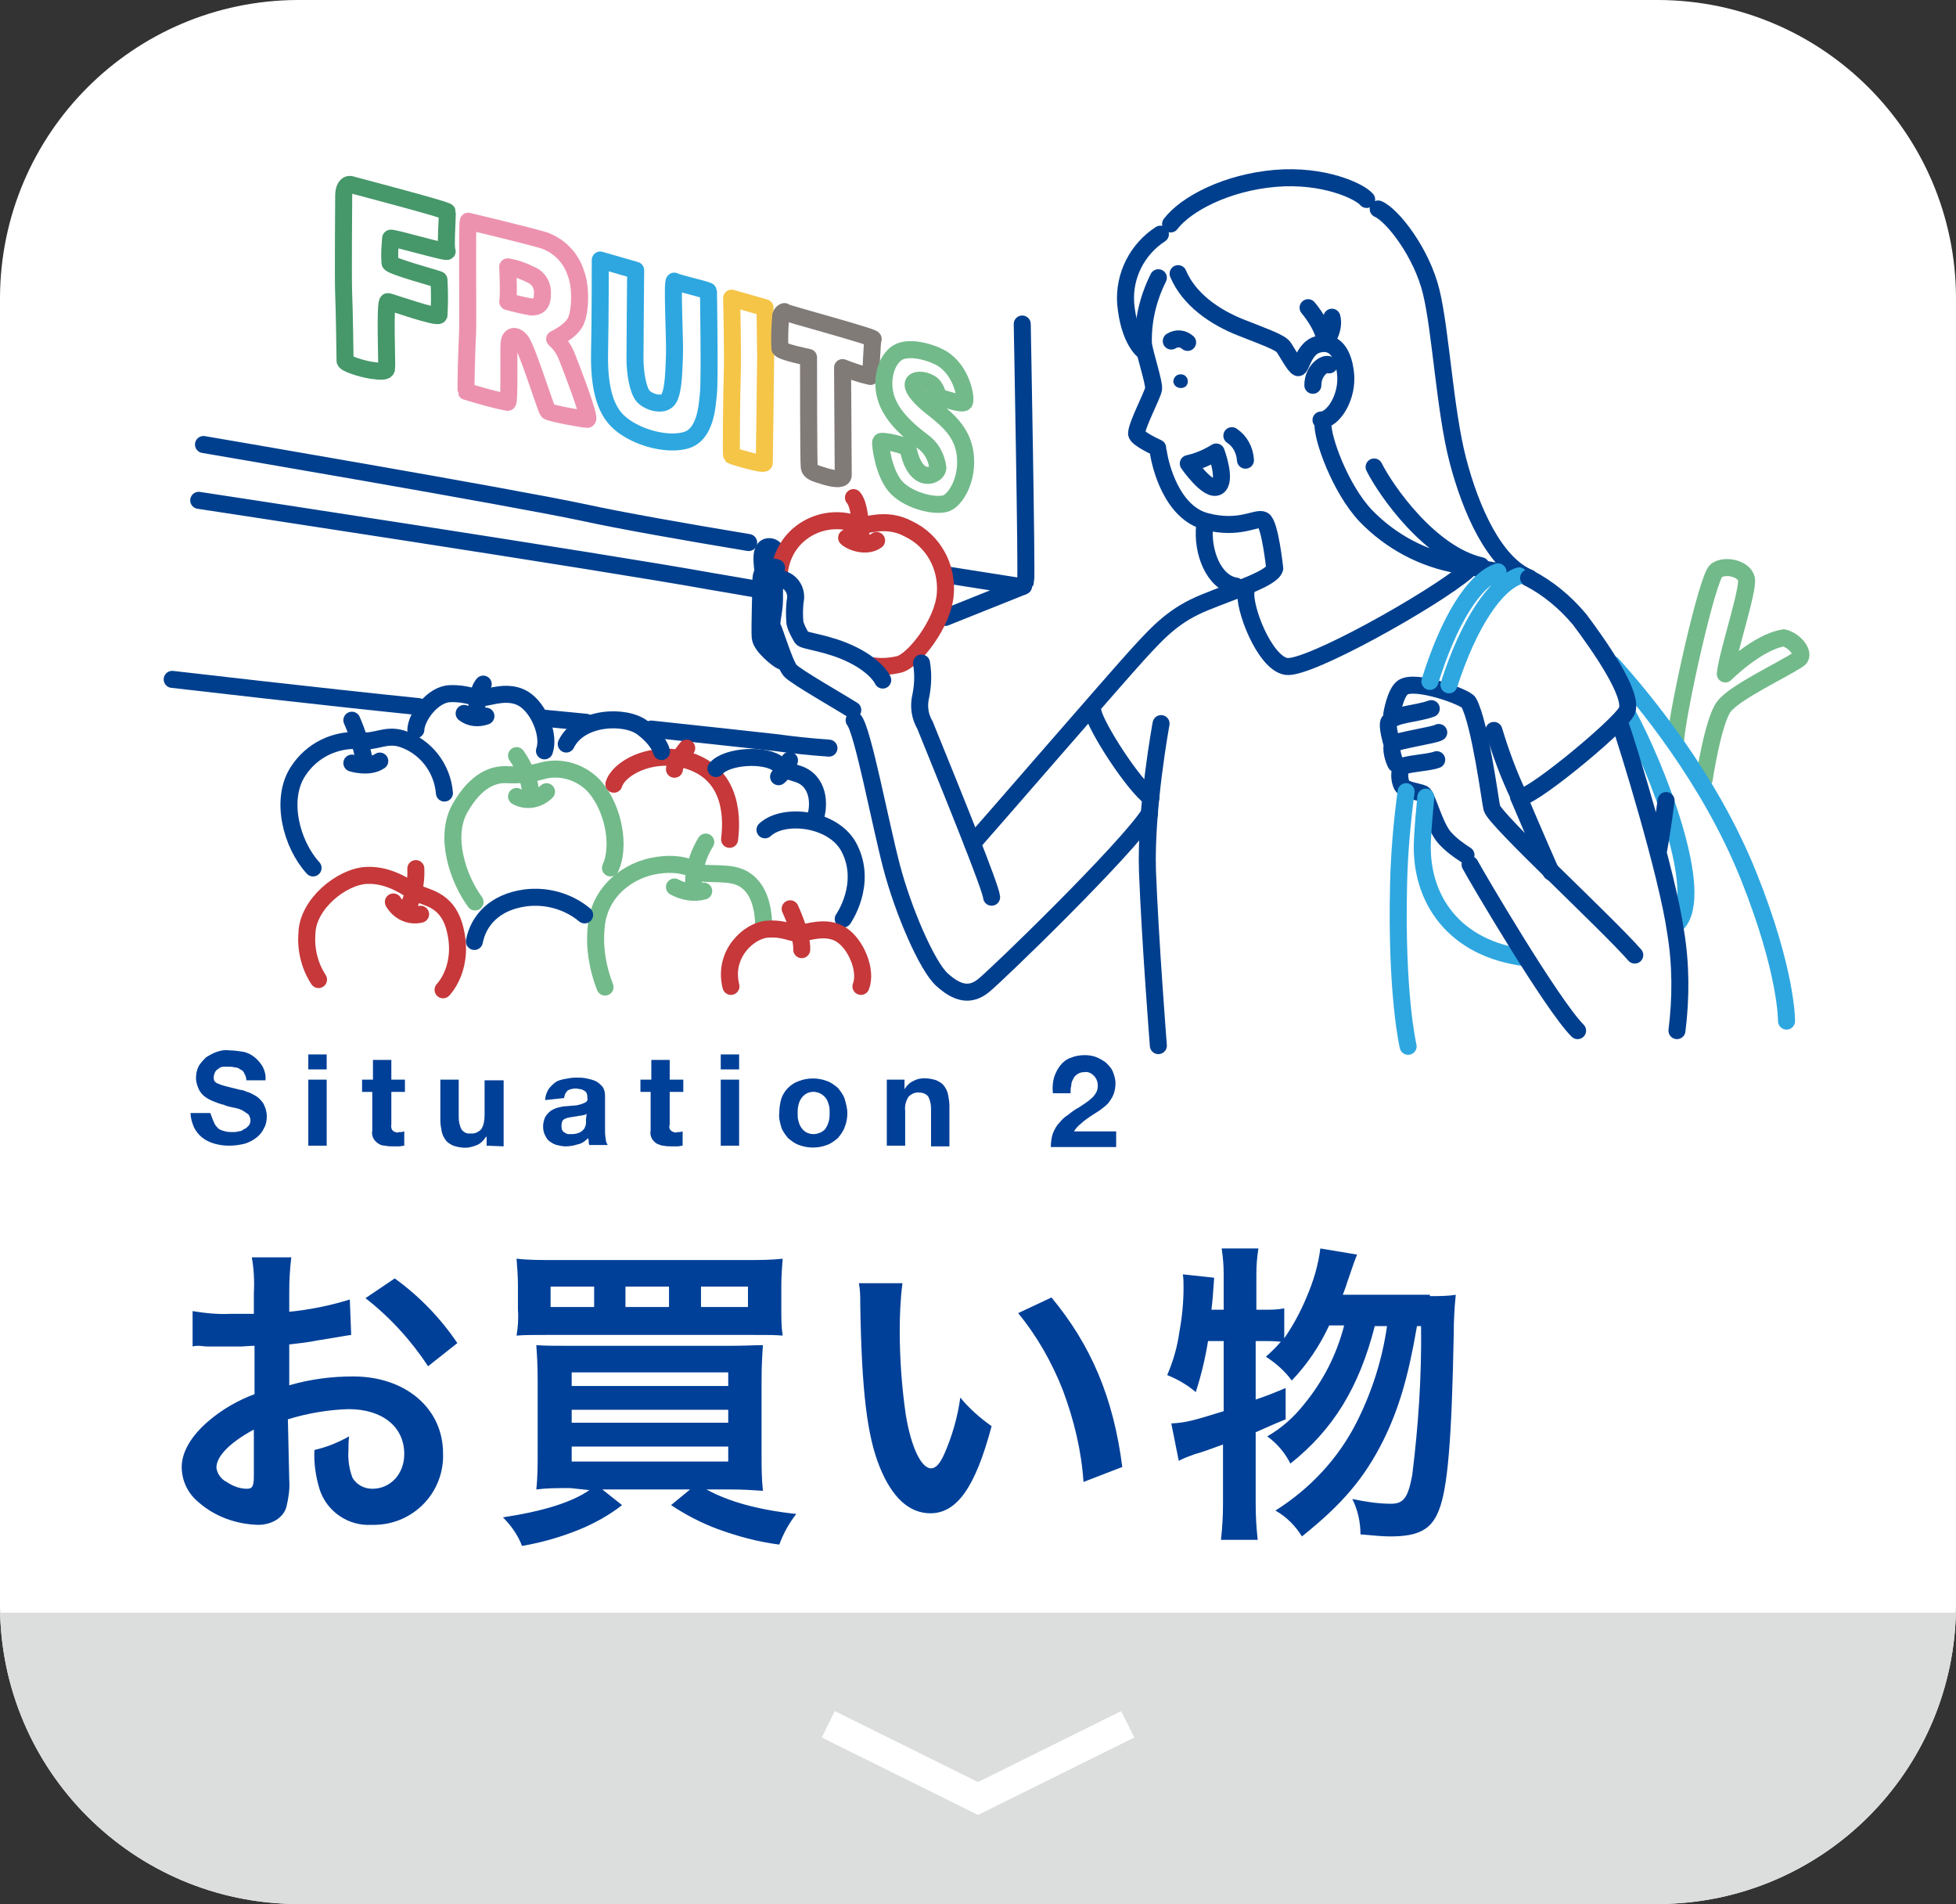 <svg version="1.1" id="レイヤー_1" xmlns="http://www.w3.org/2000/svg" xmlns:xlink="http://www.w3.org/1999/xlink" x="0" y="0" viewBox="0 0 287.4 279.7" xml:space="preserve"><rect x="0" y="0" width="287.4" height="279.7" fill="#333333" stroke="none"/><style>.st10{fill:none;stroke-width:2.5;stroke-linecap:round;stroke-linejoin:round}.st4{stroke:#72ba8a}.st4,.st5,.st7,.st8{fill:none;stroke-width:2.5;stroke-linecap:round;stroke-linejoin:round}.st5{stroke:#003f8e}.st7{stroke:#c6383a}.st8{stroke:#2ea7e0}.st10{stroke:#ec92af}</style><g id="レイヤー_2_00000088815558689076277380000012971429077779206283_"><g id="レイヤー_1-2"><path d="M43.7 279.7C19.6 279.6.1 260.1 0 236V43.7C.1 19.6 19.6.1 43.7 0h200c24.1.1 43.6 19.6 43.7 43.7V236c-.1 24.1-19.6 43.6-43.7 43.7h-200z" fill="#fff"/><defs><path id="SVGID_1_" d="M43.7 279.7C19.6 279.6.1 260.1 0 236V43.7C.1 19.6 19.6.1 43.7 0h200c24.1.1 43.6 19.6 43.7 43.7V236c-.1 24.1-19.6 43.6-43.7 43.7h-200z"/></defs><clipPath id="SVGID_00000142889741280338379310000002357149716919124156_"><use xlink:href="#SVGID_1_" overflow="visible"/></clipPath><g clip-path="url(#SVGID_00000142889741280338379310000002357149716919124156_)"><path fill="#dcdddd" d="M-43.9 236.9h375.2v211.2H-43.9z"/></g><path fill="none" stroke="#fff" stroke-width="4.33" stroke-miterlimit="10" d="M165.7 253.3l-22 10.9-22-10.9"/><path class="st4" d="M246.2 108.7c.4-4.8 4.7-24 6-24.9s4-.3 4.4 1.2-2.8 11-3.1 14c0 0 4.7-4.7 8.6-5.3 1.7.4 3.3 2.5 2.1 3.2-2.8 1.8-9.3 4.8-10.9 6.9s-2.9 10.7-2.9 10.7"/><path class="st5" d="M150.2 47.6s.7 37.3.5 37.8m-11.3-.9l10.8 1.7M29.9 65.3s44.6 7.6 55.9 10c5.5 1.2 14.6 2.8 24.2 4.4m28.9 11l11.5-4.6M29.2 73.5s59.3 9 75.3 11.9c1.9.3 4 .7 6.4 1.1m-15.2 20.6c7.4.8 14 1.5 18.4 2 2.2.3 4.8.6 7.7.8m-41.9-4.4l6.2.6m-60.8-6.3s22.4 2.6 36.2 4m111.6-63.6c1.6 3.8 5.4 6.4 9.2 7.9s5.8 2.2 6.3 2.9 1.6 2.8 2.1 3 .8-2.8 2.9-3.4 3.7.7 4.1 4.2-1.8 6.9-3.6 6.9m.3.5c-.2 2 2.5 9.6 6.3 13.6 3.7 3.8 8.4 6.3 13.6 7.2 4.5.7 7.2 1.2 7.2 1.2M172 32.9c2.3-3 8.3-6.1 15.4-6.7s12.4 1.9 13.4 3.1m1.7 1.4c2.1.9 6.4 6.4 7.8 12.2s2 17.4 3.9 24.7 5.4 15.2 10.5 17.3m-22.8-16.3c1.7 3.4 8.2 12.8 15.7 14.5"/><path class="st5" d="M192.2 45.2s2.5 2.9 2.5 5.2c0 0 1.5-2 1-3.8m-25.2-12.2c-3.4 2.2-5.4 6.1-5.1 10.2.5 5.5 2.7 7 2.7 7"/><path class="st5" d="M170.2 40.8c-1.5 3-2.3 6.3-2.2 9.7.2 1.5 1.6 5.7 1.5 6.6s-2.5 5.3-2.5 6.6c0 .7 3.1 2.1 3.1 2.1m.1.6c.3 2.1 2 8.9 7 10.2s7.4-.7 8.4-.2 1.7 7.1 1.7 7.1c-.4 1.5-5.9 3.2-10.3 5s-6.6 4.1-9.8 7.6-22.5 25.8-24.3 27.8"/><path class="st5" d="M174.6 68.1c1.4-.3 2.8-.9 4.1-1.7 0 0 1.6 4.3.2 5.1s-4.3-3.4-4.3-3.4z"/><path d="M173.3 55c-.6.1-.9.6-.9 1.1.1.6.6.9 1.1.9 1.5 0 1.3-2.2-.2-2z" fill="#003f8e"/><path class="st5" d="M172.1 50.1c.8-.5 1.7-.4 2.4.2M181 64c1.2.8 1.9 2.1 2 3.6m12.3-14c-.6-.4-2.4.8-2.4 3m-22.3 49.7s-2.3 12.4-2 21.7c.4 10.3 1.6 25.6 1.6 25.6m-58.1-69.8c-.2-1.5-.4-3.6 1-3.5s1.5 2.7 1.5 2.7"/><path class="st7" d="M114.5 84.2c.2-2.2 1.2-4.2 2.8-5.6 2.4-2.1 5.8-2.7 8.8-1.5.9.4 3.9-1.3 7.4.6 3.6 1.7 5.7 5.5 5.4 9.5-.3 4.4-4.7 9.9-6.8 10.4-1.3.3-2.6.4-3.9.2M124.4 79c.6.6 2.9 1.5 4.4.4m-3.4-6.3c1.2 1.3 1.1 6.4 1.1 6.4"/><path class="st5" d="M114.1 83.4c-1.2-.4-2.3.2-2.3 1.9s-.2 6.9-.1 8.3 2.8 3.4 3.1 3.5"/><path class="st5" d="M129.7 99.9s-.8-1.9-4.4-3.7-7.2-2-7.5-2.5c-.4-.7-.8-1.4-1-2.2-.1-1.2-.1-2.4.1-3.6.1-1.4-.8-2.6-2.2-2.9-1-.1-.9 1-.9 3.1 0 1.7-.6 3.5-.3 4s1.8 5.5 2.6 6.4 7.3 4.6 9.2 5.8m10.1-6.9c.3 1.8.2 3.5-.2 5.3-.2 1.3 0 2.6.7 3.8 4.3 10.6 9.7 23.9 9.8 25.3"/><path class="st5" d="M125.5 105.8c1.3 1.6 3.8 15 5.5 21.5s5.2 14.6 7.4 16.6 4.1 2.5 6.1.9 21-20 24.4-25.3m-8.3-14.9c.5 2.3 5.9 10.7 8.5 12.6m14-30.5c-.5 2.4 2.7 10.7 5.9 11.2s21.7-9.9 26.5-14M177 77.3c-.4 3.7 1.3 8.3 4.6 8.8m22.9 18.8s.5-3.1 1.6-3.9c1.8-1.3 9.3 1.4 9.7 2.2 1.7 3.1 3.2 14.8 3.4 15.5.4 1.7 16.9 16.9 21 21.6"/><path class="st5" d="M210.3 104.1c-2.2.8-5.3.8-6.2 1.9-.4.5.4 3.2.4 3.2m6.9-1.6c-.6.4-6.2 1.2-6.7 1.7s.1 2.4.4 2.9m6-.6c-1.3.5-5.1.6-5.3 1.2-.2.9-.2 1.8.2 2.6.4.7 2.5.9 3.1 1.2s1.7 4.9 3.2 6.5c.9 1 2 1.8 3.1 2.5"/><path class="st8" d="M206.6 116.3c-.6 4.5-1 9-1.1 13.5-.4 16.4 1.4 23.9 1.4 23.9M220.1 84c-3.5 1.2-7.2 7.1-10 16.1m36.3 35.6c4.3-4.3-2.9-22.8-7.3-30.9m-29.6 12.3c-.2 2.1-.4 4.2-.5 6.4-.4 8.5 4.6 15.9 15.2 17.2m-1-56.1c-3.5 1.2-7.4 7-10.3 16m24-3c4.6 5.1 14.3 16.8 20 31 5.7 14.2 5.6 21.4 5.6 21.4"/><path class="st5" d="M216 127c.9 1.7 12 20.6 15.8 24.4m-12.3-44.1c1 3.3 2.2 6.6 3.7 9.7.6 1.3 14.6-10.2 15.8-12.5s-4.2-9.9-6.9-13.5c-2.1-2.5-4.6-4.6-7.5-6.1m13.5 21.6c1 2.8 6.9 21.9 8.1 30.4.8 4.8.8 9.7.2 14.5M223.1 117s2.8 6.6 4.8 11.1m16.9-10.5s-.5 4.1-1.1 7.3"/><path d="M51.5 27.1c-.6-.1-1 .6-1 1.6s-.1 12.5 0 14.6.2 9.3.2 9.7 2.5 1.2 3.9 1.4 2.1.2 2.2-.2-.3-10 .2-9.9 7.3 2.5 7.5 2c.1-1.7.1-3.4 0-5.2 0-.1-7.2-2-7.2-2.5-.1-1.2 0-2.4.1-3.6.2-.2 8.6 2.3 8.3 1.9s.1-5.5 0-5.8-13.1-3.7-14.2-4z" fill="none" stroke="#46976a" stroke-width="2.5" stroke-linecap="round" stroke-linejoin="round"/><path class="st10" d="M68.8 32.5c-.2.1 0 14.8-.1 16.5s-.3 8.3-.2 8.5c2 .6 4 1.2 6.1 1.6.3 0 .1-7.7.2-8.7s.8-1.4 1.7-.4 3.7 10.1 4 10.4 5.2 1.2 5.8 1.2-2.5-7.9-3-9.2c-.4-1-1-1.9-1.8-2.6 0 0 2.4-1.1 3.1-2.6s.8-5.1 0-7.1c-.7-2.2-2.4-4-4.7-4.8-2.7-.8-11.1-2.8-11.1-2.8z"/><path class="st10" d="M74.6 39.2s.2 4.1 0 5.1c1.1.3 2.3.6 3.5.8.9 0 1.6-.3 1.6-1.9.1-1.2-.5-2.3-1.6-2.8-1.2-.6-2.3-1-3.5-1.2z"/><path class="st8" d="M88.2 38.2l5.2 1.5s-.1 11.1-.1 13 .4 4.6 1.2 5.5 3.1 1.6 3.8.3.7-4.1.8-6.2-.4-11.3 0-11 5 1.3 5 1.5.2 12.9 0 14.9-.4 6.2-3.4 7-7.7-.6-10-2.9-2.7-6.4-2.6-10.4.1-13.2.1-13.2z"/><path d="M107.5 43.8s.2 8.2.1 11-.2 12-.1 12.1 4.8 1.5 4.8 1.1.2-14.3.2-15.6-.1-7.2-.1-7.2l-4.9-1.4z" fill="none" stroke="#f5c548" stroke-width="2.5" stroke-linecap="round" stroke-linejoin="round"/><path d="M115.2 45.8c.3-.1-.5 0-.5.8-.1 1.5-.2 3-.1 4.6.2.5 4.2 1.3 4.2 1.3s0 15.4.1 16.1.7.9 2.4 1.4 2.6.4 2.6-.2-.1-15.8-.1-15.8c1.3.5 2.7 1 4.1 1.3.1-.2.2-5.2.4-5.5s-13.3-3.9-13.1-4z" fill="none" stroke="#817b78" stroke-width="2.5" stroke-linecap="round" stroke-linejoin="round"/><path class="st4" d="M138.9 53c-1.4-1.1-5.2-2.3-7-1.2s-2.6 4.3-1.6 7 3.5 4.7 5.2 6c1.3.9 2.1 2.3 2.3 3.9 0 .9-1.6 1.7-2.8.6s-1.4-2.9-1.6-3.4-3.9-1.3-4-1 .4 4.8 2.4 6.8 5.9 2.8 7.3 2.2 3.2-3.6 2.7-7.3-3.5-5.6-5.3-7.1-2.5-2.6-2.3-3.2 1.5-.6 2.5 0 1 2 1.4 2.1 3.3 1.1 3.6.7-.2-4.1-2.8-6.1z"/><path class="st5" d="M46 127.5c-3.2-3.5-4.9-10.1-2.2-14.2 2-3.1 5.5-4.8 9.2-4.5 2.2.3 3.6-1 6-.3 3.5 1.1 6 4.3 6.3 8m-4.2-9.3c.1-2 2.5-5.2 5-5.3 2.5-.1 3.6.7 4.8.6s3.9-1.2 6.1.2 3.8 5.3 3 7.6"/><path class="st4" d="M69.8 132.5c-2.5-3.4-4.6-9.6-2.2-13.8s5-5 6.9-4.9c1.8.1 3.6-.1 5.3-.6 2.8-.7 5.8.3 7.7 2.5 2.8 3.4 3.6 8.8 2.2 11.8M75.9 111c1.2 1.7 2 3.7 2.1 5.8m-2.1.2c1.4.8 3.2.5 4.4-.7"/><path class="st7" d="M61.1 127.6c.1 2.1-.4 4.2-1.3 6.1m-2-1.2c.8 1.4 2.4 2.2 4 1.8"/><path class="st5" d="M68.2 104.8c.9.7 2.1.8 3.2.4M70 105s0-3.4 1-4.5"/><path class="st7" d="M90.2 115.2c.7-2.3 5.2-4.8 10.1-3.7 6.9 1.6 7.4 7.8 6.9 11.8m-6.3-13.4s-1.8 2.2-1.8 3.1"/><path class="st5" d="M83.2 109.3c2-4.1 8.7-4.3 11.2-2.4s2.8 3.5 2.8 3.5m8 2.5c1.6-1.9 7.4-2.2 9.2-.6s3.1.9 4.6 2.5c1.9 2.2.8 5.4.8 5.4m-5.4-6.1c.7-.6 1.3-1.4 1.6-2.4"/><path class="st4" d="M88.9 145c-1.1-2.8-1.6-5.8-1.3-8.8.4-5.2 4.7-8.5 9.1-9.1s5.8 1.2 6.9 1.2c3.2.1 5.3-.1 7 2s1.6 5.6 1.6 5.6m-8.5-12.2c-1.3 2.1-1.9 4.5-1.8 6.9m-2.8-.3c1.3.7 2.8 1 4.3.6"/><path class="st5" d="M69.7 138.3c.6-3.1 3-5.8 7.5-6.4 3.1-.4 6.3.5 8.7 2.5m26.5-12.5c2.8-2.6 10.2-1.7 12.4 2.7 2.7 5.3-.9 10.4-.9 10.4m-72.2-22.9s2.5.8 4.1-.3m-4.1-6c.8 1.8 1.4 3.8 1.8 5.8"/><path class="st7" d="M46.8 143.9c-1.3-2-1.9-4.4-1.7-6.8.1-4.3 5.1-8.3 8.7-8.5s6.4 2.1 7.2 2.5c1.7.8 4.5 1 5.7 4.8 1.8 6.1-1.6 9.5-1.6 9.5m42.3-.5c-1.2-4.8 2.7-8.2 5.3-8.4s3.6.7 4.8.6 3.9-1.2 6.1.2 3.8 5.3 2.9 7.6m-10.4-11.4s1.8 3.8 1.7 6"/><path d="M42.5 217.4c.1 1.3-.1 2.6-.4 3.9-.4 1.6-2.1 2.7-4.2 2.7-3.2-.1-6.3-1.2-8.7-3.3-1.6-1.3-2.5-3.2-2.5-5.2 0-2.2 1.4-4.6 4-6.8 2-1.7 4.3-3 6.7-3.9v-7.1c-.4 0-.4 0-1.9.1h-5c-.5 0-1-.1-1.2-.1-.3 0-.7 0-1 .1v-5.2c1.8.3 3.7.5 5.6.4h3.4v-3c.1-1.8 0-3.6-.3-5.3h5.8c-.2 1.7-.3 3.3-.3 5v3c3-.3 6-.9 8.9-1.8l.2 5.2c-.8.1-1.7.3-4.9.8-1.5.3-2.5.4-4.2.6v6c3.1-.9 6.2-1.3 9.4-1.3 7.7 0 13.2 4.7 13.2 11.3.2 5.7-4.3 10.4-10 10.5h-.5c-3.4.2-6.5-1.9-7.6-5.1-.6-1.9-.9-3.9-.8-5.9 1.8-.4 3.5-1.1 5.1-2-.1.7-.1 1.3-.1 2-.1 1.4.1 2.8.6 4.1.6 1 1.7 1.6 2.9 1.6 2.7 0 4.7-2.2 4.7-5.1 0-4-3.2-6.6-8.2-6.6-3 .1-6 .6-8.9 1.5l.2 8.9zm-5.2-7.4c-3.5 1.9-5.5 3.9-5.5 5.6.1.9.7 1.7 1.5 2.1.9.6 1.9 1 3 1 .8 0 1-.4 1-1.9V210zm25.6-9.3c-2.5-3.8-5.6-7.2-9.2-10l4.3-2.9c3.6 2.6 6.7 5.8 9.2 9.5l-4.3 3.4zm20.9 17.9c-2 0-3.4 0-5 .2.2-1.8.2-3.6.2-5.4v-10.6c0-2.3-.1-3.8-.2-5.2 1.4.1 2.4.1 4.8.1H107c2.7 0 3.8-.1 5.1-.1-.1 1.5-.2 2.8-.2 5.3v10.8c0 1.8 0 3.5.2 5.3-1.5-.1-2.9-.2-4.9-.2h-3.4c3.3 1.8 7.6 3 13.2 3.6-1.1 1.4-1.9 2.9-2.5 4.5-3.1-.4-6.1-1.2-9.1-2.3-2.4-.9-4.7-2.1-6.8-3.5l2.8-2.3H88.5l2.9 2.3c-1.9 1.5-4.1 2.7-6.3 3.6-2.7 1.1-5.5 1.9-8.4 2.4-.6-1.6-1.6-3-2.8-4.2 5.9-.9 10.1-2.2 12.7-4l-2.8-.3zm31-26.2c0 1.3 0 2.5.2 3.8-1.1-.1-2.3-.1-4.8-.1H80.7c-2.3 0-3.8 0-4.8.1.2-1.2.3-2.5.2-3.8v-3.6c0-1.3-.1-2.6-.2-3.9 1.7.2 3.5.2 5.2.2h28.7c1.7 0 3.5 0 5.2-.2-.1 1.3-.2 2.6-.2 3.9v3.6zM87.3 189h-6.4v3h6.4v-3zM84 203.6h23v-2H84v2zm0 5.4h23v-1.9H84v1.9zm0 5.7h23v-2.2H84v2.2zM98.3 189h-6.4v3h6.4v-3zm11.6 3v-3H103v3h6.9zm22.7-3.5c-.3 2.3-.4 4.7-.4 7 0 4.1.3 8.3.9 12.4.8 4.8 2.3 7.8 3.7 7.8.7 0 1.3-.7 1.9-2 1.2-2.7 2-5.5 2.4-8.4 1.3 1.6 2.9 3 4.6 4.2-2.4 9-5.1 12.8-9 12.8-3.1 0-5.6-2.3-7.4-6.7-1.9-4.6-2.7-11.3-2.9-24.1 0-1 0-2-.2-3h6.4zm21.9 2.1c5.8 7 9.1 14.7 10.4 24.9l-5.7 2.2c-.3-4.6-1.4-9.1-3-13.4-1.6-4.1-3.8-8-6.6-11.4l4.9-2.3zm55.6-.2c1.3 0 2.6 0 3.8-.2-.2 1.9-.3 3.9-.3 5.8-.3 15.7-.9 22.7-2.2 25.9-1.1 2.8-3 3.8-7.1 3.8-1 0-2.2-.1-4.4-.3 0-1.8-.4-3.6-1.2-5.2 1.9.4 3.8.7 5.7.7 1.9 0 2.5-1 3.1-4.2.9-7.2 1.4-14.5 1.3-21.9h-.6c-1.3 7.6-2.7 12.2-4.9 16.7-2.8 5.6-6 9.4-12 14.2-1-1.6-2.3-2.9-3.9-3.8 5.1-3.2 9.3-7.7 12-13.1 2.2-4.4 3.7-9.1 4.4-14H202c-2.3 9-6.1 15.2-12.4 20.2-.8-1.6-2-3-3.4-4 2.1-1.2 3.9-2.8 5.4-4.7 2.8-3.4 4.8-7.3 5.9-11.6h-2.2c-1.4 3-3.2 5.7-5.5 8.1-1-1.4-2.4-2.6-3.8-3.5.8-.7 1.5-1.4 2.2-2.2-.9-.1-1.7-.1-2.6-.1h-1.1v8.6c1.5-.5 3-1.1 4.4-1.7v4.6c-2.2.9-2.8 1.2-4.4 1.9v10.5c0 1.8.1 3.5.3 5.3h-5.4c.2-1.8.3-3.5.3-5.3v-8.7c-1.9.7-3.3 1.2-4.1 1.4-.8.3-1.7.6-2.4 1l-1.1-5.5c2.1-.1 3.2-.4 7.7-1.8V197h-2.3c-.4 2.5-1 5-1.8 7.5-1.3-1.1-2.7-1.9-4.2-2.5.9-2.1 1.5-4.2 1.8-6.4.4-2.2.6-4.3.6-6.5 0-.6 0-1.3-.1-1.9l4.6.5c-.2 2.8-.2 3-.4 4.7h1.8v-5.2c0-1.3-.1-2.5-.3-3.8h5.4c-.2 1.3-.3 2.5-.3 3.8v5.2h1.1c1 0 2 0 3-.2v4.4c1.3-1.9 2.4-3.9 3.3-6.1 1-2.3 1.7-4.7 2-7.1l5.4.9c-.4 1-.4 1-1.5 4.2-.1.4-.3.9-.6 1.7h12.8zM31.5 165c.1.3.4.6.6.8.3.2.6.3 1 .4.4.1.7.1 1.1.1.3 0 .6 0 .8-.1.3 0 .6-.1.8-.3.3-.1.5-.3.7-.5.2-.2.3-.5.3-.8 0-.3-.1-.6-.3-.9l-.9-.6c-.4-.2-.8-.3-1.3-.4-.5-.1-1-.2-1.4-.4-.5-.1-1-.3-1.5-.5s-.9-.4-1.3-.7c-.4-.3-.7-.7-.9-1.1-.2-.5-.4-1-.4-1.6 0-.6.1-1.2.4-1.8.3-.5.7-.9 1.1-1.3.5-.3 1-.6 1.6-.8.6-.2 1.2-.3 1.8-.2.7 0 1.3.1 2 .2.6.1 1.2.4 1.7.8s.9.9 1.2 1.4c.3.6.5 1.3.4 2h-2.8c0-.3-.1-.7-.3-1-.1-.3-.3-.5-.6-.6-.2-.2-.5-.3-.8-.3-.3-.1-.7-.1-1-.1h-.7c-.2 0-.5.1-.7.3-.2.1-.4.3-.5.5-.1.2-.2.5-.2.7 0 .2 0 .4.1.6.2.2.4.4.6.4.4.2.8.3 1.2.4l2 .5c.2 0 .6.1 1 .3.5.1.9.4 1.3.6.5.3.8.7 1.1 1.1.3.6.5 1.2.5 1.9 0 .6-.1 1.2-.4 1.7-.2.5-.6 1-1.1 1.4-.5.4-1.1.7-1.7.9-.8.2-1.6.3-2.4.3-.7 0-1.4-.1-2.1-.3-.7-.2-1.3-.5-1.8-.9s-.9-.9-1.2-1.5c-.3-.7-.5-1.4-.5-2.1h2.9c.3.8.4 1.1.6 1.5zm13.8-7.9v-2.2H48v2.2h-2.7zm2.7 1.5v9.7h-2.7v-9.7H48zm11.5 0v1.8h-2v4.8c-.1.5.1 1 .6 1.1.2.1.4.1.5 0h.4l.4-.1v2.1c-.2 0-.5.1-.8.1h-.8c-.4 0-.8 0-1.2-.1-.4 0-.7-.1-1-.3-.3-.2-.5-.4-.7-.7-.2-.4-.3-.8-.2-1.2v-5.7h-1.5v-1.8h1.6v-2.9h2.7v2.9h2zm12 9.7V167h-.1c-.3.5-.8 1-1.3 1.2-.5.2-1.1.4-1.7.4-.6 0-1.2-.1-1.8-.3-.4-.2-.8-.4-1.1-.8-.3-.4-.5-.8-.6-1.3-.1-.5-.2-1.1-.2-1.6v-6h2.7v5.5c0 .6.1 1.2.4 1.8.3.4.8.7 1.3.6.6.1 1.2-.2 1.6-.6.4-.6.5-1.4.5-2.1v-5.1H74v9.7l-2.5-.1zm8.6-6.7c0-.5.2-1.1.5-1.6.3-.4.6-.7 1-1 .4-.3.9-.4 1.4-.5.5-.1 1.1-.2 1.6-.2s1 0 1.5.1.9.2 1.4.4c.4.2.7.5 1 .8.3.4.4.9.4 1.4v5c0 .4 0 .8.1 1.3 0 .3.1.6.3.9h-2.7c-.1-.2-.1-.3-.1-.5 0-.1 0-.3-.1-.5-.4.4-.9.8-1.5.9-.6.2-1.2.3-1.8.3-.4 0-.9-.1-1.3-.2s-.7-.3-1-.5c-.3-.2-.5-.5-.7-.9-.2-.4-.3-.8-.3-1.3s.1-.9.3-1.4c.2-.3.4-.6.8-.9.3-.2.7-.4 1.1-.5.4-.1.8-.2 1.2-.2l1.2-.1c.3 0 .7-.1 1-.2.3-.1.5-.2.7-.3.2-.2.3-.4.2-.6 0-.2 0-.5-.1-.7-.1-.2-.2-.3-.4-.4-.2-.1-.3-.2-.5-.2s-.4-.1-.7-.1c-.4 0-.9.1-1.2.3-.3.3-.5.7-.5 1.1l-2.8.3zm6.1 2c-.1.1-.3.2-.4.2-.2 0-.3.1-.6.1-.2 0-.4.1-.6.1l-.6.1c-.2 0-.4.1-.6.1-.2.1-.3.1-.5.2-.1.1-.3.2-.3.4-.1.2-.1.4-.1.6 0 .2 0 .4.1.6.1.2.2.3.4.4.2.1.3.2.5.2h.6c.4 0 .8-.1 1.2-.3.3-.2.5-.4.6-.6.1-.2.2-.5.2-.7v-.6l.1-.8zm14.2-5v1.8h-2v4.8c-.2.5.1 1 .6 1.1.2.1.4.1.5 0h.4l.4-.1v2.1c-.2 0-.5.1-.8.1h-.8c-.4 0-.8 0-1.2-.1-.4 0-.7-.2-1-.3-.3-.2-.5-.4-.7-.7-.2-.4-.3-.8-.2-1.2v-5.7h-1.5v-1.8h1.6v-2.9h2.7v2.9h2zm5.5-1.5v-2.2h2.7v2.2h-2.7zm2.7 1.5v9.7h-2.7v-9.7h2.7zm6.2 2.8c.4-1.2 1.4-2.2 2.6-2.6 1.3-.5 2.8-.5 4.1 0 .6.2 1.1.6 1.6 1 .4.5.8 1 1 1.6.2.7.4 1.4.4 2.1 0 .7-.1 1.4-.4 2.1-.2.6-.6 1.1-1 1.6-.5.4-1 .8-1.6 1-1.3.5-2.8.5-4.1 0-.6-.2-1.1-.6-1.6-1-.4-.5-.8-1-1-1.6-.2-.7-.4-1.4-.3-2.1 0-.7.1-1.4.3-2.1zm2.5 3.2c.1.4.2.7.4 1 .2.3.4.5.7.7.7.4 1.5.4 2.3 0 .3-.2.6-.4.7-.7.2-.3.3-.6.4-1 .1-.4.1-.8.1-1.1 0-.4 0-.8-.1-1.1-.1-.4-.2-.7-.4-1-.7-1-2-1.3-3-.7-.3.2-.5.4-.7.7-.2.3-.3.6-.4 1-.1.4-.1.8-.1 1.1 0 .4 0 .8.1 1.1zm15.6-6v1.4c.3-.5.8-1 1.3-1.2.5-.3 1.1-.4 1.6-.4.6 0 1.2.1 1.8.3.4.2.8.4 1.1.8.3.4.5.8.6 1.3.1.5.2 1.1.2 1.6v6h-2.7v-5.5c0-.6-.1-1.2-.4-1.8-.3-.4-.8-.6-1.3-.6-.6-.1-1.2.2-1.6.6-.4.6-.6 1.4-.5 2.1v5.1h-2.7v-9.7h2.6zm22-.4c.2-.6.5-1.2.9-1.7s.9-.9 1.5-1.1c.7-.3 1.4-.4 2.1-.4.6 0 1.2.1 1.7.3.5.2 1 .5 1.4.8.4.4.8.8 1 1.3.2.5.4 1.1.4 1.7 0 .6-.1 1.2-.3 1.7-.2.5-.5.9-.8 1.3-.4.4-.8.7-1.2 1l-1.4.9c-.4.3-.9.6-1.3 1-.4.3-.8.7-1.1 1.2h6.2v2.3h-9.6c0-.7.1-1.4.3-2 .2-.5.5-1.1.9-1.5.4-.5.8-.9 1.3-1.2.5-.4 1-.8 1.6-1.1l.9-.6c.3-.2.6-.4.9-.7.3-.2.5-.5.7-.8.2-.3.3-.7.3-1.1 0-.6-.2-1.1-.6-1.5-.4-.4-.9-.6-1.4-.5-.4 0-.7.1-1 .3-.3.2-.5.4-.6.7-.2.3-.3.6-.3 1-.1.3-.1.7-.1 1.1h-2.6c-.1-1 0-1.7.2-2.4z" fill="#004098"/></g></g></svg>
